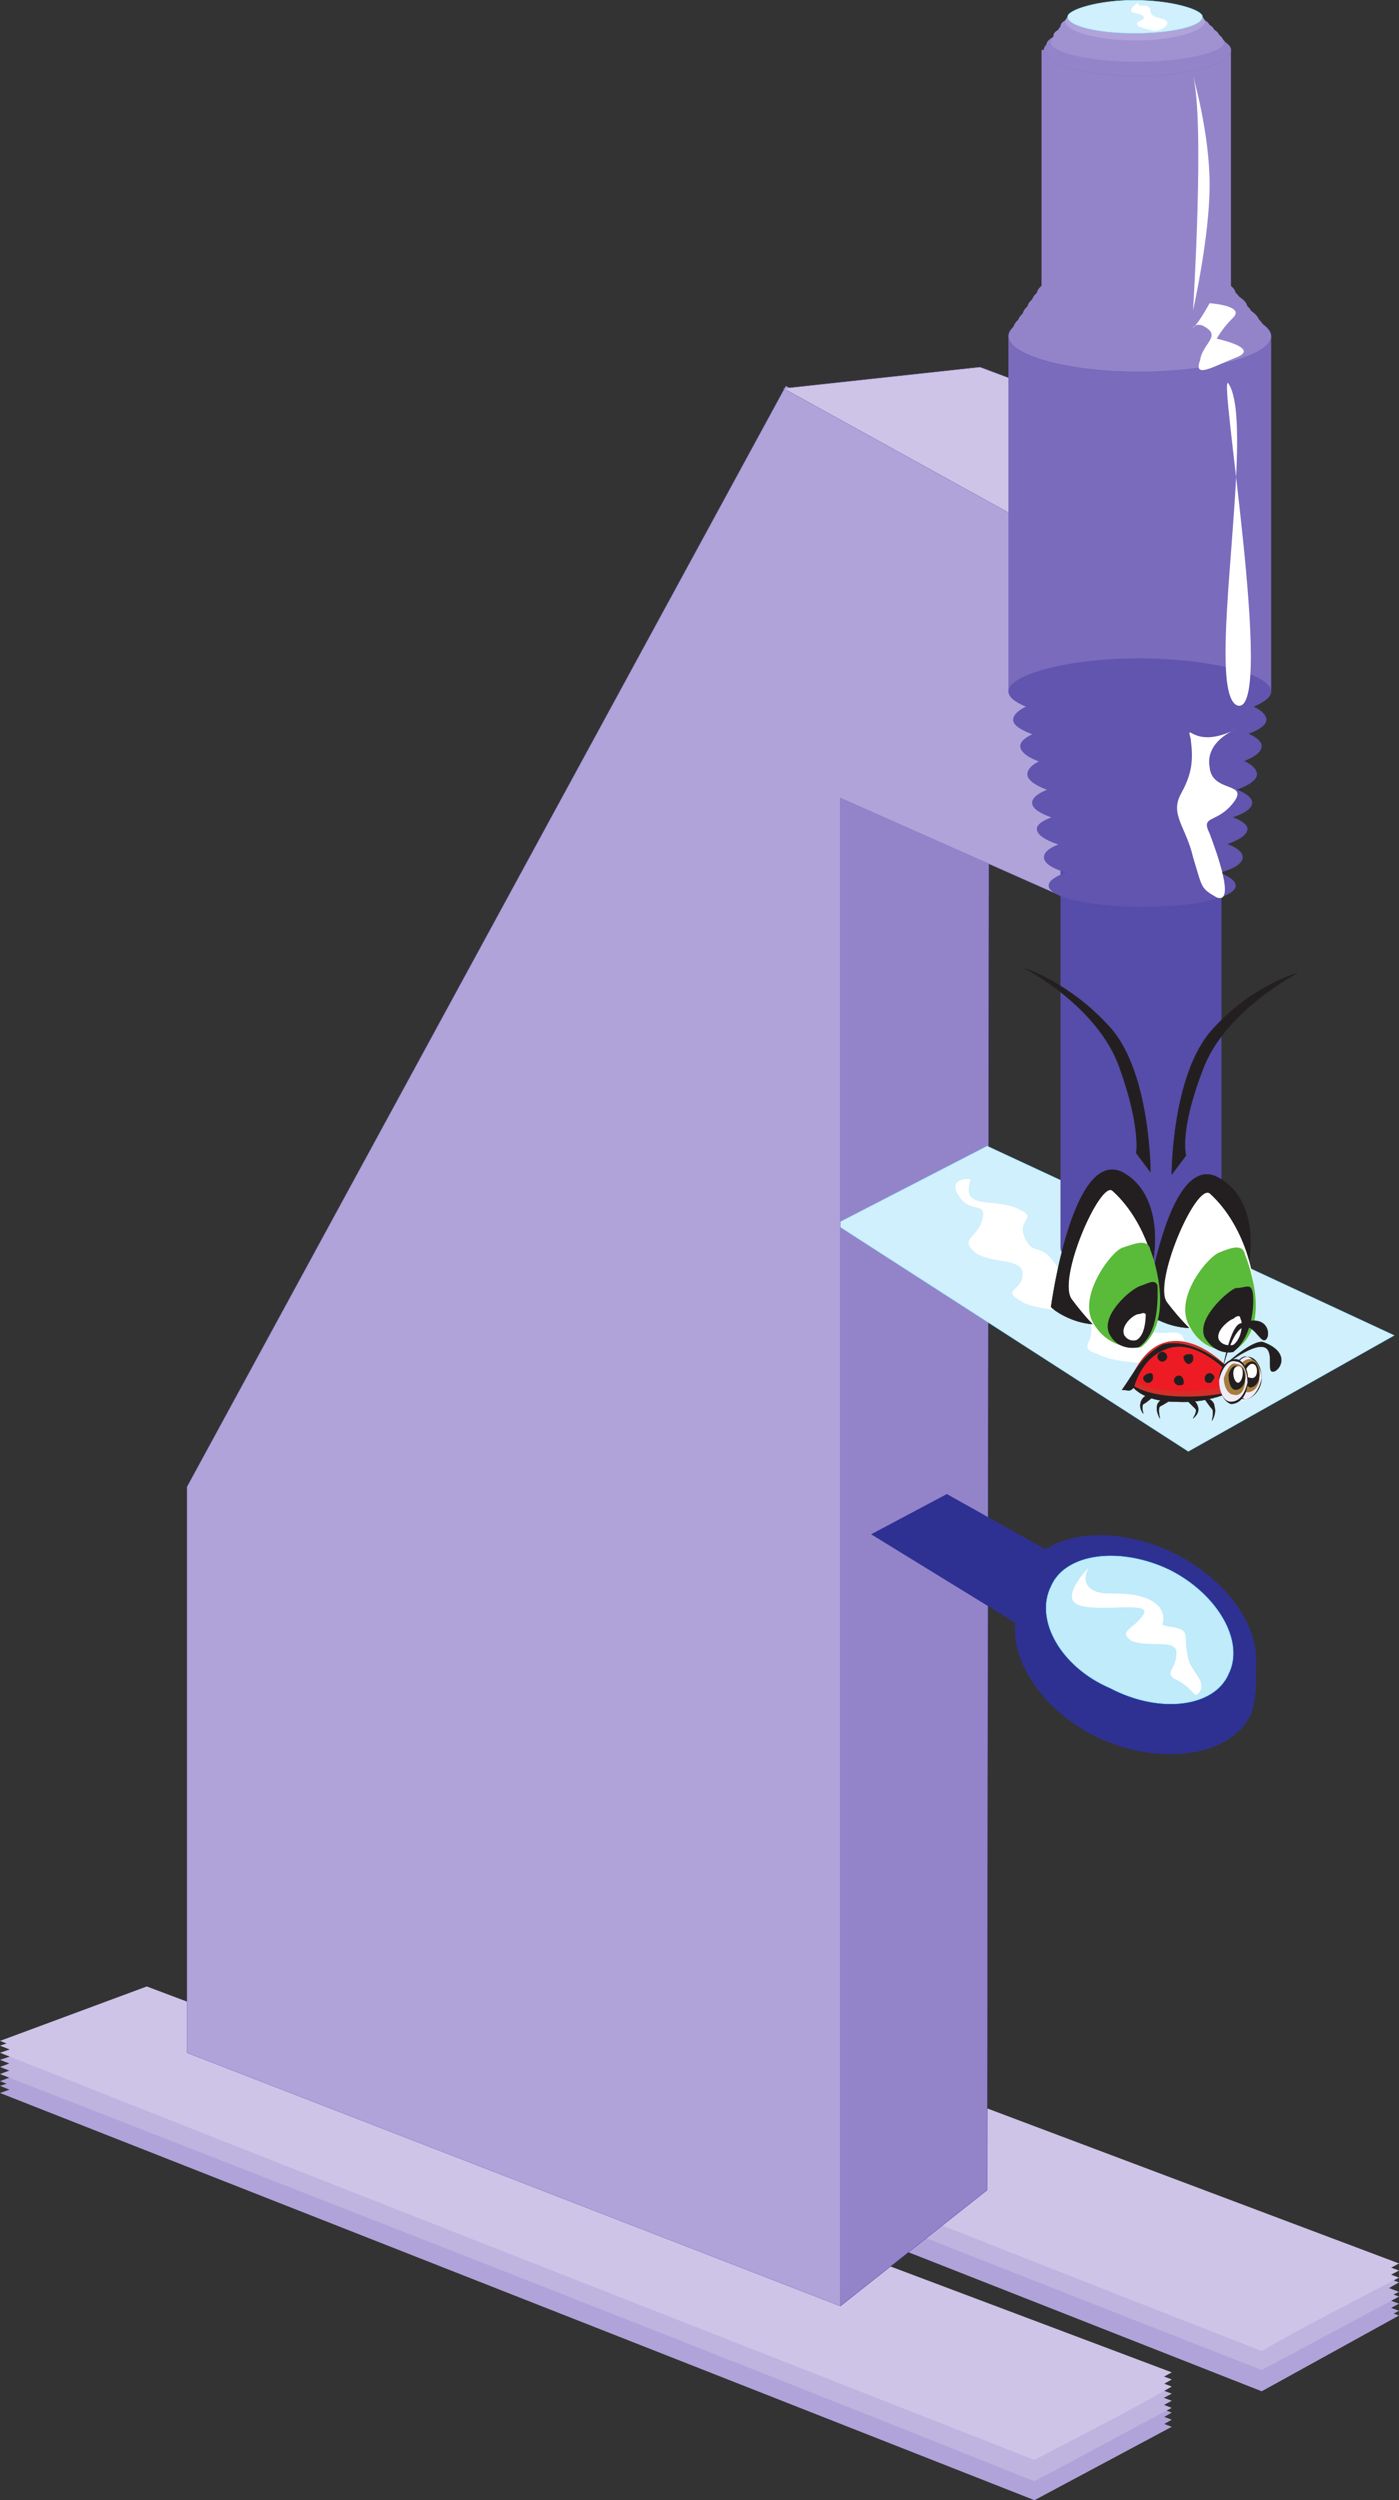 <svg xmlns="http://www.w3.org/2000/svg" width="443.25" height="792.06"><rect width="100%" height="100%" fill="#333333" stroke="none"/><path fill="#b0a3d9" fill-rule="evenodd" d="M371.25 768.81 46.5 646.56 0 663.06l327.75 129 43.5-23.25"/><path fill="#b0a3d9" fill-rule="evenodd" d="M371.25 766.56c-108-40.5-216-81-324.75-121.5-15 5.25-30.75 10.5-46.5 15.75 109.5 43.5 219 86.25 327.75 129.75 14.25-8.25 29.25-15.75 43.5-24"/><path fill="#b0a3d9" fill-rule="evenodd" d="M371.25 764.31c-108-40.5-216-81-324.75-122.25-15 6-30.75 11.25-46.5 17.25 109.5 42.75 219 85.5 327.75 129 14.25-8.25 29.25-15.75 43.5-24"/><path fill="#bfb3e0" fill-rule="evenodd" d="M371.25 762.81c-108-41.25-216-81.75-324.75-122.25-15 5.25-30.75 10.5-46.5 16.5 109.5 42.75 219 85.5 327.75 129 14.25-7.5 29.25-15.75 43.5-23.25"/><path fill="#bfb3e0" fill-rule="evenodd" d="M371.25 760.56c-108-40.5-216-81.75-324.75-122.25-15 5.25-30.75 10.5-46.5 16.5 109.5 42.75 219 86.25 327.75 129 14.25-7.5 29.25-15.75 43.5-23.25"/><path fill="#bfb3e0" fill-rule="evenodd" d="M371.25 758.31c-108-40.5-216-81.75-324.75-122.25-15 5.25-30.75 11.25-46.5 16.5 109.5 42.75 219 86.25 327.75 129 14.25-7.5 29.25-15.75 43.5-23.25"/><path fill="#cec4e7" fill-rule="evenodd" d="M371.25 756.06c-108-40.5-216-81.75-324.75-122.25-15 5.25-30.75 11.25-46.5 16.5 109.5 43.5 219 86.25 327.75 129 14.25-7.5 29.25-15 43.5-23.25"/><path fill="#cec4e7" fill-rule="evenodd" d="M371.25 753.81c-108-40.5-216-81-324.75-122.25-15 5.25-30.75 11.25-46.5 16.5 109.5 43.5 219 86.25 327.75 129.75 14.25-8.25 29.25-15.75 43.5-24"/><path fill="#cec4e7" fill-rule="evenodd" d="M371.25 751.56 46.5 629.31 0 646.56l327.75 129 43.5-24"/><path fill="#b0a3d9" fill-rule="evenodd" d="M443.25 733.56 118.5 612.06 72 628.56l327.75 129 43.5-24"/><path fill="#b0a3d9" fill-rule="evenodd" d="M443.25 732.06c-108-40.5-216.75-81.75-324.75-122.25-15 5.25-30.75 11.25-46.5 16.5 109.5 42.75 218.25 86.25 327.75 129 14.25-8.25 29.25-15.75 43.5-23.25"/><path fill="#b0a3d9" fill-rule="evenodd" d="M443.25 729.81c-108-40.5-216.75-81.75-324.75-122.25-15 5.25-30.75 11.25-46.5 16.5 109.5 43.5 218.25 86.25 327.75 129 14.25-7.5 29.25-15.75 43.5-23.25"/><path fill="#bfb3e0" fill-rule="evenodd" d="M443.25 727.56c-108-40.5-216.75-81.75-324.75-122.25-15 5.25-30.75 11.25-46.5 16.5 109.5 42.75 218.25 86.25 327.75 129 14.25-7.5 29.25-15.75 43.5-23.25"/><path fill="#bfb3e0" fill-rule="evenodd" d="M443.25 726.06c-108-41.25-216.75-81.75-324.75-123-15 6-30.75 11.25-46.5 16.5 109.5 43.5 218.25 86.25 327.75 129 14.25-7.5 29.25-15.75 43.5-22.5"/><path fill="#bfb3e0" fill-rule="evenodd" d="M443.25 723.06c-108-40.5-216.75-81-324.75-122.25-15 5.25-30.75 11.25-46.5 16.5 109.5 43.5 218.25 86.25 327.75 129.75 14.25-8.25 29.25-15.75 43.5-24"/><path fill="#cec4e7" fill-rule="evenodd" d="M443.25 721.56c-108-41.25-216.75-81.75-324.75-123-15 6-30.75 11.25-46.5 16.5 109.5 43.5 218.25 87 327.75 129.75 14.25-8.25 29.25-15.75 43.5-23.25"/><path fill="#cec4e7" fill-rule="evenodd" d="M443.25 719.31c-108-40.5-216.75-81.75-324.75-122.25-15 5.25-30.75 10.5-46.5 16.5 109.5 42.75 218.25 86.25 327.75 129 14.25-8.25 29.25-15.75 43.5-23.25"/><path fill="#cec4e7" fill-rule="evenodd" d="M443.25 717.06 118.5 594.81 72 611.31l327.75 129 43.5-23.25"/><path fill="#2e3192" fill-rule="evenodd" d="M371.25 501.81c20.25 9.75 30.75 28.5 24.75 42-6.75 12.75-28.5 15.75-48 6.75-20.25-9.75-30.75-29.25-24.75-42 6.75-13.5 28.5-16.5 48-6.75"/><path fill="#9384ca" fill-rule="evenodd" d="m313.5 123.81-.75 570-46.5 36.75-18-593.25 65.25-13.5"/><path fill="none" stroke="#564ca9" stroke-linecap="round" stroke-linejoin="round" stroke-miterlimit="10" stroke-width=".12" d="m313.5 123.81-.75 570-46.5 36.75-18-593.25zm0 0"/><path fill="#cff0fc" fill-rule="evenodd" d="m264.75 387.81 48-24.75 129 60-65.25 36.75-111.75-72"/><path fill="none" stroke="#7fd6f7" stroke-linecap="round" stroke-linejoin="round" stroke-miterlimit="10" stroke-width=".12" d="m264.75 387.81 48-24.75 129 60-65.25 36.75zm0 0"/><path fill="#b0a3d9" fill-rule="evenodd" d="M249 122.31 59.25 471.06v179.25l207 80.25V252.81L339 285.06v-115.5l-90-47.25"/><path fill="none" stroke="#8677c3" stroke-linecap="round" stroke-linejoin="round" stroke-miterlimit="10" stroke-width=".12" d="M249 122.31 59.25 471.06v179.25l207 80.25V252.81L339 285.06v-115.5zm0 0"/><path fill="#cec4e7" fill-rule="evenodd" d="m346.5 129.81-36-13.5-62.25 6.75 72 39.75 26.25-33"/><path fill="none" stroke="#8677c3" stroke-linecap="round" stroke-linejoin="round" stroke-miterlimit="10" stroke-width=".12" d="m346.5 129.81-36-13.5-62.25 6.75 72 39.75zm0 0"/><path fill="#564ca9" fill-rule="evenodd" d="M336 232.56h51v162.75h-51V232.56"/><path fill="#7a6bbd" fill-rule="evenodd" d="M319.5 106.56h83.25v112.5H319.5v-112.5"/><path fill="#9384ca" fill-rule="evenodd" d="M360.75 95.31c23.25 0 42 5.25 42 11.25s-18.75 11.25-42 11.25c-22.5 0-41.25-5.25-41.25-11.25s18.75-11.25 41.25-11.25"/><path fill="none" stroke="#6c5eb5" stroke-linecap="round" stroke-linejoin="round" stroke-miterlimit="10" stroke-width=".12" d="M360.75 95.31c23.25 0 42 5.25 42 11.25s-18.75 11.25-42 11.25c-22.5 0-41.25-5.25-41.25-11.25s18.75-11.25 41.25-11.25zm0 0"/><path fill="#9384ca" fill-rule="evenodd" d="M360.75 93.81c22.5 0 39.75 4.5 39.75 10.5s-17.25 10.5-39.75 10.5c-21.75 0-39.75-4.5-39.75-10.5s18-10.5 39.75-10.5"/><path fill="#9384ca" fill-rule="evenodd" d="M360.75 91.56c21 0 38.25 5.25 38.25 10.5s-17.25 9.75-38.25 9.75-38.25-4.5-38.25-9.75 17.25-10.5 38.25-10.5"/><path fill="#9384ca" fill-rule="evenodd" d="M360.75 90.06c20.25 0 36 4.5 36 9.75s-15.75 9.75-36 9.75-36.75-4.5-36.75-9.75 16.5-9.75 36.75-9.75"/><path fill="#9384ca" fill-rule="evenodd" d="M360.75 88.56c18.75 0 34.5 3.75 34.5 9s-15.75 9-34.5 9c-19.5 0-35.25-3.75-35.25-9s15.75-9 35.25-9"/><path fill="#9384ca" fill-rule="evenodd" d="M360 86.31c18.75 0 33 4.5 33 9 0 5.25-14.25 9-33 9-18 0-33-3.75-33-9 0-4.5 15-9 33-9"/><path fill="#9384ca" fill-rule="evenodd" d="M360 84.81c17.25 0 31.5 3.75 31.5 8.25s-14.25 8.25-31.5 8.25-31.5-3.75-31.5-8.25 14.25-8.25 31.5-8.25"/><path fill="#9384ca" fill-rule="evenodd" d="M360 83.31c16.5 0 29.25 3 29.25 7.5S376.5 99.06 360 99.06s-29.25-3.75-29.25-8.25 12.75-7.5 29.25-7.5"/><path fill="#6155af" fill-rule="evenodd" d="M360.75 228.81c23.25 0 42-4.5 42-9.75s-18.75-10.5-42-10.5c-22.5 0-41.25 5.25-41.25 10.5s18.75 9.75 41.25 9.75"/><path fill="#6155af" fill-rule="evenodd" d="M361.5 237.06c21.75 0 39.75-4.5 39.75-9 0-5.25-18-9.75-39.75-9.75-22.5 0-40.5 4.5-40.5 9.75 0 4.5 18 9 40.5 9"/><path fill="#6155af" fill-rule="evenodd" d="M361.5 245.31c21 0 38.25-3.75 38.25-9 0-4.5-17.25-9-38.25-9s-38.25 4.5-38.25 9c0 5.25 17.25 9 38.25 9"/><path fill="#6155af" fill-rule="evenodd" d="M361.5 254.31c20.25 0 36.75-4.5 36.75-9 0-5.25-16.5-9-36.75-9s-36 3.75-36 9c0 4.5 15.75 9 36 9"/><path fill="#6155af" fill-rule="evenodd" d="M361.5 262.56c19.5 0 35.25-3.75 35.25-8.25s-15.75-8.25-35.25-8.25c-18.75 0-34.5 3.75-34.5 8.25s15.75 8.25 34.5 8.25"/><path fill="#6155af" fill-rule="evenodd" d="M362.25 270.81c18 0 33-3.75 33-8.25 0-3.75-15-7.5-33-7.5-18.75 0-33.75 3.75-33.75 7.5 0 4.5 15 8.25 33.75 8.25"/><path fill="#6155af" fill-rule="evenodd" d="M362.25 279.06c17.25 0 31.5-3 31.5-7.5s-14.25-7.5-31.5-7.5-31.5 3-31.5 7.5 14.25 7.5 31.5 7.5"/><path fill="#6155af" fill-rule="evenodd" d="M362.25 287.31c16.5 0 29.25-3 29.25-6.75s-12.75-7.5-29.25-7.5-30 3.75-30 7.5 13.5 6.75 30 6.75"/><path fill="#fff" fill-rule="evenodd" d="M307.5 373.56s-7.5-.75-3.75 5.25 9 1.5 7.5 7.5-7.5 6-2.25 10.5c5.25 3.75 15 1.5 15 6.75 0 6-7.5 4.5 0 9 7.5 3.75 21.75 1.5 21.75 7.5.75 6-4.5 6.75 2.25 9 7.5 3.75 18.75 1.5 21 6 1.5 4.5-7.5 6.75 2.25 7.5 9 1.5 12.75-3.75 15.75-.75s11.25 3 9-2.25c-2.25-4.5-18.75-3-20.25-9.75-.75-6.75 0-8.25-6.75-7.5-7.5 0-11.25-2.25-13.5-6.75-1.5-4.5-10.5-5.25-15-7.5-5.25-2.25-.75 0-6-7.5s-6.75-2.25-9.75-8.25c-3-6.75 5.25-6-3-9.75-8.25-3-17.25.75-14.25-9"/><path fill="#564ca9" fill-rule="evenodd" d="M361.5 403.56c14.25 0 25.5-3.75 25.5-8.25s-11.25-8.25-25.5-8.25-25.5 3.75-25.5 8.25 11.25 8.25 25.5 8.25"/><path fill="#564ca9" fill-rule="evenodd" d="M361.5 405.81c13.5 0 24.75-3.75 24.75-8.25s-11.25-8.25-24.75-8.25-24.75 3.75-24.75 8.25 11.25 8.25 24.75 8.25"/><path fill="#564ca9" fill-rule="evenodd" d="M361.5 408.06c12.75 0 23.25-3.75 23.25-8.25 0-3.75-10.5-7.5-23.25-7.5s-23.25 3.75-23.25 7.5c0 4.5 10.5 8.25 23.25 8.25"/><path fill="#564ca9" fill-rule="evenodd" d="M361.5 410.31c12.75 0 22.5-3.75 22.5-7.5 0-4.5-9.75-7.5-22.5-7.5-12 0-21.75 3-21.75 7.5 0 3.75 9.75 7.5 21.75 7.5"/><path fill="#564ca9" fill-rule="evenodd" d="M362.25 412.56c11.25 0 21-3.75 21-7.5s-9.75-7.5-21-7.5c-12 0-21.75 3.75-21.75 7.5s9.75 7.5 21.75 7.5"/><path fill="#564ca9" fill-rule="evenodd" d="M362.25 414.06c11.25 0 20.25-3 20.25-6.75s-9-6.75-20.25-6.75-20.25 3-20.25 6.75 9 6.75 20.25 6.75"/><path fill="#564ca9" fill-rule="evenodd" d="M362.25 416.31c10.5 0 18.75-3 18.75-6.75 0-3-8.25-6-18.75-6s-19.5 3-19.5 6c0 3.75 9 6.75 19.5 6.75"/><path fill="#564ca9" fill-rule="evenodd" d="M362.25 418.56c9.75 0 18-3 18-6 0-3.75-8.25-6.75-18-6.75s-18 3-18 6.75c0 3 8.25 6 18 6"/><path fill="#9384ca" fill-rule="evenodd" d="M330 15.81h60v75h-60v-75"/><path fill="#9384ca" fill-rule="evenodd" d="M360.75 8.31c15.75 0 29.25 3.75 29.25 7.5 0 4.5-13.5 8.25-29.25 8.25-17.25 0-30-3.75-30-8.25 0-3.75 12.75-7.5 30-7.5"/><path fill="none" stroke="#8677c3" stroke-linecap="round" stroke-linejoin="round" stroke-miterlimit="10" stroke-width=".12" d="M360.75 8.31c15.75 0 29.25 3.75 29.25 7.5 0 4.5-13.5 8.25-29.25 8.25-17.25 0-30-3.75-30-8.25 0-3.75 12.75-7.5 30-7.5zm0 0"/><path fill="#9384ca" fill-rule="evenodd" d="M360 7.56c15.75 0 28.5 3 28.5 6.75 0 4.5-12.75 7.5-28.5 7.5s-28.5-3-28.5-7.5c0-3.75 12.75-6.75 28.5-6.75"/><path fill="#a092d1" fill-rule="evenodd" d="M360 6.06c15 0 27.75 3 27.75 7.5 0 3-12.75 6-27.75 6s-27-3-27-6c0-4.5 12-7.5 27-7.5"/><path fill="#a092d1" fill-rule="evenodd" d="M360 5.31c14.25 0 26.25 3 26.25 6 0 3.75-12 6.75-26.25 6.75s-26.25-3-26.25-6.75c0-3 12-6 26.25-6"/><path fill="#a092d1" fill-rule="evenodd" d="M360 3.81c13.5 0 24.75 3 24.75 6 0 3.75-11.25 6.75-24.75 6.75s-24.75-3-24.75-6.75c0-3 11.25-6 24.75-6"/><path fill="#a092d1" fill-rule="evenodd" d="M360 3.06c12.75 0 23.25 2.25 23.25 5.25 0 3.75-10.5 6-23.25 6-13.5 0-24-2.25-24-6 0-3 10.5-5.25 24-5.25"/><path fill="#b0a3d9" fill-rule="evenodd" d="M360 1.56c12 0 21.75 2.25 21.75 5.25s-9.75 6-21.75 6c-12.75 0-22.5-3-22.5-6s9.75-5.25 22.5-5.25"/><path fill="#b0a3d9" fill-rule="evenodd" d="M359.25.06c12 0 21.75 3 21.75 5.25 0 3-9.75 5.25-21.75 5.25-11.25 0-21-2.25-21-5.25 0-2.25 9.75-5.25 21-5.25"/><path fill="#cff0fc" fill-rule="evenodd" d="M359.25.06c12 0 21.75 3 21.75 5.25 0 3-9.75 5.25-21.75 5.25-11.25 0-21-2.25-21-5.25 0-2.25 9.75-5.25 21-5.25"/><path fill="none" stroke="#7fd6f7" stroke-linecap="round" stroke-linejoin="round" stroke-miterlimit="10" stroke-width=".12" d="M359.25.06c12 0 21.75 3 21.75 5.25 0 3-9.75 5.25-21.75 5.25-11.25 0-21-2.25-21-5.25 0-2.25 9.75-5.25 21-5.25zm0 0"/><path fill="#fff" fill-rule="evenodd" d="M360.75.81s-3 1.5-2.25 3c2.25.75 4.5.75 3.75 2.25-.75.75-3 .75-1.5 2.25 1.5.75 5.25 1.5 5.25 1.5s4.5-.75 3.75-3c-1.5-1.5-4.5-.75-5.25-3 0-3.75-4.5-.75-3.75-3"/><path fill="#2e3192" fill-rule="evenodd" d="m276 486.06 24-12.75 49.5 27.75-21 17.25-52.5-32.25"/><path fill="#2e3192" fill-rule="evenodd" d="M371.25 499.56c20.25 9.75 31.5 29.25 24.75 42-6.75 13.5-28.5 16.5-48 6.75s-30.75-28.5-24-42c6-12.75 27.75-15.75 47.25-6.75"/><path fill="#2e3192" fill-rule="evenodd" d="M371.25 498.06c20.25 9.75 31.5 28.5 24.75 42-6.75 12.75-27.75 15.75-48 6-19.5-9.75-30.75-28.5-24-41.25 6-13.5 27.75-16.5 47.25-6.75"/><path fill="#2e3192" fill-rule="evenodd" d="M371.25 495.81c20.25 9.75 31.5 28.5 24.75 42s-27.75 16.5-48 6.75c-19.5-9.75-30.75-28.5-24-42 6-13.5 27.75-16.5 47.25-6.75"/><path fill="#2e3192" fill-rule="evenodd" d="M371.25 494.31c20.25 9.75 31.5 28.5 24.75 41.25-6 13.5-27.75 16.5-48 6.75-19.5-9.75-30.75-28.5-24-41.25 6.75-13.5 27.75-16.5 47.25-6.75"/><path fill="#2e3192" fill-rule="evenodd" d="M372 492.06c19.5 9.75 30.75 28.5 24 42-6 12.75-27.75 16.5-48 6.75-19.5-9.75-30.75-28.5-24-42s27.75-16.5 48-6.75"/><path fill="#2e3192" fill-rule="evenodd" d="M374.25 495.81c18.75 12 27 32.25 19.5 44.25-8.25 12.75-29.25 12.75-48 .75-18.75-11.25-27.75-31.5-19.5-43.5 7.5-12.75 29.25-13.5 48-1.5"/><path fill="#bfebfb" fill-rule="evenodd" d="M370.5 497.31c15 7.5 24 22.5 18.75 33-4.5 10.5-21.75 12.75-37.5 4.5-15.75-6.75-24-21.75-18.75-32.25 4.5-10.5 21.75-12.75 37.5-5.25"/><path fill="none" stroke="#5eccf5" stroke-linecap="round" stroke-linejoin="round" stroke-miterlimit="10" stroke-width=".12" d="M370.5 497.31c15 7.5 24 22.5 18.75 33-4.5 10.5-21.75 12.75-37.5 4.5-15.75-6.75-24-21.75-18.75-32.25 4.5-10.5 21.75-12.75 37.5-5.25zm0 0"/><path fill="#fff" fill-rule="evenodd" d="M345 496.56s-9.75 9.75-3 12 23.25-1.5 20.25 3-8.25 5.25-3.75 8.25c5.25 2.25 14.25-.75 14.25 3.75 0 5.25-3.75 6-.75 8.25 3.75 1.5 6.75 5.25 6.75 5.25s3.75-1.5.75-6-3-4.5-3.75-9.75c0-4.5 0-5.25-5.25-6-4.5-.75 0-.75-3-6-3.75-4.5-11.25-4.5-16.5-4.5s-9-3-6-8.25"/><path fill="#231f20" fill-rule="evenodd" d="M363 415.56s6.75-50.25 22.5-42.75c16.5 8.25 11.25 36.75 2.25 44.25s-21.75 1.5-24.75-1.5"/><path fill="none" stroke="#231f20" stroke-linecap="round" stroke-linejoin="round" stroke-miterlimit="10" stroke-width=".12" d="M363 415.56s6.75-50.25 22.5-42.75c16.5 8.25 11.25 36.75 2.25 44.25s-21.75 1.5-24.75-1.5zm0 0"/><path fill="#fff" fill-rule="evenodd" d="M383.25 378.06c-4.5-3-18 28.5-13.5 34.5 31.5 41.25 36.75-13.5 13.5-34.5"/><path fill="#5aba39" fill-rule="evenodd" d="M391.5 427.56s-9 2.25-14.25-6.75c-6-9 5.25-22.5 9-24s7.5-3 8.25.75c1.5 3.75 8.25 22.5-3 30"/><path fill="#231f20" fill-rule="evenodd" d="M390.75 428.31s-5.25 1.5-9-4.5c-3-6 7.5-15 9.75-15.75 3 0 4.5-1.5 5.25.75s.75 14.25-6 19.5"/><path fill="#fff" fill-rule="evenodd" d="M390.75 426.06s-3 .75-4.5-1.5c-1.5-3 3.75-6.75 4.5-6.75.75-.75 2.25-1.5 2.25 0 .75.75.75 6-2.25 8.25"/><path fill="#231f20" fill-rule="evenodd" d="M333 414.06s6.75-50.25 22.5-42.75c15.75 8.25 11.25 36.75 2.25 44.25-9 8.25-21.75 1.5-24.75-1.5"/><path fill="none" stroke="#231f20" stroke-linecap="round" stroke-linejoin="round" stroke-miterlimit="10" stroke-width=".12" d="M333 414.06s6.75-50.25 22.5-42.75c15.75 8.25 11.25 36.75 2.25 44.25-9 8.25-21.75 1.5-24.75-1.5zm0 0"/><path fill="#fff" fill-rule="evenodd" d="M352.5 377.31c-3.75-3.75-18 28.5-12.75 34.5 30.75 41.25 36-13.5 12.75-34.5"/><path fill="#5aba39" fill-rule="evenodd" d="M361.5 426.81s-9.75 1.5-15-7.5c-5.25-8.25 5.25-22.5 9-24 4.5-1.5 8.25-3 9 .75 1.5 3.75 7.5 22.5-3 30.75"/><path fill="#231f20" fill-rule="evenodd" d="M360.75 426.81s-6 1.5-9-3.75c-3.75-6 6.75-15 9.75-15.75 2.25-.75 4.5-2.25 5.25 0 0 3 .75 15-6 19.5"/><path fill="#fff" fill-rule="evenodd" d="M360 424.56s-2.25.75-3.75-1.5c-1.5-3 3-6.75 4.5-6.75.75 0 1.5-.75 2.25 0 0 .75 0 6.75-3 8.25"/><path fill="#231f20" fill-rule="evenodd" d="M364.5 371.31s0-31.5-12.75-45.75-27-18.75-27-18.75 23.25 12 30 31.5c6.75 18.75 5.25 27 5.25 27l4.5 6"/><path fill="none" stroke="#231f20" stroke-linecap="round" stroke-linejoin="round" stroke-miterlimit="10" stroke-width=".12" d="M364.5 371.31s0-31.5-12.75-45.75-27-18.75-27-18.75 23.25 12 30 31.5c6.75 18.75 5.25 27 5.25 27zm0 0"/><path fill="#231f20" fill-rule="evenodd" d="M371.25 372.06s0-31.5 12.75-45.75 27-18 27-18-23.25 12-30 30.75c-7.5 19.5-5.25 27-5.25 27l-4.5 6"/><path fill="none" stroke="#231f20" stroke-linecap="round" stroke-linejoin="round" stroke-miterlimit="10" stroke-width=".12" d="M371.25 372.06s0-31.5 12.75-45.75 27-18 27-18-23.25 12-30 30.75c-7.5 19.5-5.25 27-5.25 27zm0 0"/><path fill="#fff" fill-rule="evenodd" d="M378 24.06s5.25 18 5.25 34.5S378 98.31 378 98.31s3.75-60 0-74.25m5.25 72s11.25.75 7.5 4.5-5.25 6.75-5.25 6.75 14.25 3 6 6c-7.5 3-13.5 6.75-11.25.75.75-5.25 6.75-7.5 1.5-10.5-4.5-3-6 6 1.5-7.5m6 25.5c-3.75-6 15 104.25 3 102-11.25-3 6-88.5-3-102m2.25 109.5s-9.75 3.75-8.25 12c.75 8.25 12.75 4.5 7.5 11.25s-10.5 3.75-7.5 9.75c2.25 6 8.25 22.5 2.25 20.25-5.25-3-4.5-3-7.5-12.75-2.25-9.75-7.5-13.5-3.75-20.25s3.75-11.25 3-17.25c-1.5-6 .75 3.75 14.25-3"/><path fill="#231f20" fill-rule="evenodd" d="M388.5 432.06s9-8.25 12-6.75c9.75 3.75 3.75 10.5 2.25 9s3.75-15-14.25-2.25"/><path fill="none" stroke="#231f20" stroke-linecap="round" stroke-linejoin="round" stroke-miterlimit="10" stroke-width=".12" d="M388.5 432.06s9-8.25 12-6.75c9.75 3.75 3.75 10.5 2.25 9s3.75-15-14.25-2.25zm0 0"/><path fill="#231f20" fill-rule="evenodd" d="M395.25 429.81c3 0 4.5 3.75 4.5 6.75 0 3.75-3 6.75-5.25 6.75-3 0-4.5-3-4.5-7.5.75-3 3-6.75 5.25-6"/><path fill="#efecf8" fill-rule="evenodd" d="M395.25 429.81c2.25.75 4.5 3.75 4.5 6.75-.75 3.75-3 6.75-5.25 6.75-2.25-.75-3.75-3.75-3.75-6.75 0-3.75 2.25-6.75 4.5-6.75"/><path fill="#a77d3c" fill-rule="evenodd" d="M396 430.56c2.25 0 3.75 3 3 6 0 2.25-1.5 4.5-3.75 4.5s-3.75-2.25-3-5.25c0-3 1.5-5.25 3.75-5.25"/><path fill="#231f20" fill-rule="evenodd" d="M396.75 431.31c1.5 0 2.25 2.25 2.25 4.5s-1.5 3.75-3 3.75c-1.5-.75-2.25-2.25-2.25-4.5s1.5-3.75 3-3.75"/><path fill="#fff" fill-rule="evenodd" d="M396.75 432.06c.75 0 1.5.75 1.5 2.25s-.75 2.25-1.5 2.25c-1.5 0-2.25-.75-2.25-2.25.75-1.5 1.5-2.25 2.25-2.25"/><path fill="#231f20" fill-rule="evenodd" d="M358.5 438.81s3 5.25 14.25 5.25c11.25.75 20.25-4.5 20.25-4.5s-30.75-.75-34.5-.75"/><path fill="none" stroke="#231f20" stroke-linecap="round" stroke-linejoin="round" stroke-miterlimit="10" stroke-width=".12" d="M358.5 438.81s3 5.25 14.25 5.25c11.25.75 20.25-4.5 20.25-4.5s-30.75-.75-34.5-.75zm0 0"/><path fill="#d52e29" fill-rule="evenodd" d="M357.75 438.06c9-23.25 27.75-11.25 36 .75 0 3-27 6.75-36-.75"/><path fill="#d52e29" fill-rule="evenodd" d="M357.75 438.06c9-22.5 27-11.25 35.25 0-.75 3-25.5 6.75-35.25 0"/><path fill="#d52e29" fill-rule="evenodd" d="M358.5 437.31c8.25-21 25.5-10.5 33 .75 0 2.25-24 6-33-.75"/><path fill="#ed1c24" fill-rule="evenodd" d="M359.25 437.31c7.5-20.25 24-9.75 31.5 0 0 3-23.25 6-31.5 0"/><path fill="#ed1c24" fill-rule="evenodd" d="M359.25 436.56c8.25-19.5 24-9 30.75.75-.75 2.25-22.5 5.25-30.75-.75"/><path fill="#231f20" fill-rule="evenodd" d="M393 438.81s-11.25-14.25-21.75-12c-9.75 2.25-12 12.75-12 12.75-1.5 1.5-1.5.75-3.75.75 3.75-5.25 6-10.5 12.75-14.25 9.75-3 24 8.25 24.75 12.75"/><path fill="none" stroke="#231f20" stroke-linecap="round" stroke-linejoin="round" stroke-miterlimit="10" stroke-width=".12" d="M393 438.81s-11.25-14.25-21.75-12c-9.75 2.25-12 12.75-12 12.75-1.5 1.5-1.5.75-3.75.75 3.75-5.25 6-10.5 12.75-14.25 9.75-3 24 8.25 24.75 12.75zm0 0"/><path fill="#231f20" fill-rule="evenodd" d="M377.25 429.06c.75 0 .75.75.75 1.5s-.75 1.5-1.5 1.5-1.5-1.5-1.5-2.25c.75-.75.75-.75 2.25-.75"/><path fill="none" stroke="#231f20" stroke-linecap="round" stroke-linejoin="round" stroke-miterlimit="10" stroke-width=".12" d="M377.25 429.06c.75 0 .75.75.75 1.5s-.75 1.5-1.5 1.5-1.5-1.5-1.5-2.25c.75-.75.75-.75 2.25-.75zm0 0"/><path fill="#231f20" fill-rule="evenodd" d="M368.25 428.31c.75 0 1.5.75 1.5 1.5s-.75 1.5-1.5 1.5-1.5-.75-1.5-1.5.75-1.5 1.5-1.5"/><path fill="none" stroke="#231f20" stroke-linecap="round" stroke-linejoin="round" stroke-miterlimit="10" stroke-width=".12" d="M368.25 428.31c.75 0 1.5.75 1.5 1.5s-.75 1.5-1.5 1.5-1.5-.75-1.5-1.5.75-1.5 1.5-1.5zm0 0"/><path fill="#231f20" fill-rule="evenodd" d="M373.5 435.81c.75 0 1.5.75 1.5 2.25 0 .75-.75.75-1.5.75s-1.5-.75-1.5-1.5.75-1.5 1.5-1.5"/><path fill="none" stroke="#231f20" stroke-linecap="round" stroke-linejoin="round" stroke-miterlimit="10" stroke-width=".12" d="M373.5 435.81c.75 0 1.5.75 1.5 2.25 0 .75-.75.75-1.5.75s-1.5-.75-1.5-1.5.75-1.5 1.5-1.5zm0 0"/><path fill="#231f20" fill-rule="evenodd" d="M383.25 435.06c.75 0 1.5.75 1.5 1.5-.75.75-.75 1.5-1.5 1.5-1.5 0-1.5-.75-1.5-1.5s.75-1.5 1.5-1.5"/><path fill="none" stroke="#231f20" stroke-linecap="round" stroke-linejoin="round" stroke-miterlimit="10" stroke-width=".12" d="M383.25 435.06c.75 0 1.5.75 1.5 1.5-.75.75-.75 1.5-1.5 1.5-1.5 0-1.5-.75-1.5-1.5s.75-1.5 1.5-1.5zm0 0"/><path fill="#231f20" fill-rule="evenodd" d="M364.5 435.06c.75 0 .75.75.75 1.5s-.75 1.5-1.5 1.5-1.5-.75-1.5-1.5 1.5-1.5 2.25-1.5"/><path fill="none" stroke="#231f20" stroke-linecap="round" stroke-linejoin="round" stroke-miterlimit="10" stroke-width=".12" d="M364.5 435.06c.75 0 .75.75.75 1.5s-.75 1.5-1.5 1.5-1.5-.75-1.5-1.5 1.5-1.5 2.25-1.5zm0 0"/><path fill="#231f20" fill-rule="evenodd" d="M391.5 430.56c2.25 0 4.5 3.75 3.75 7.5 0 3.75-2.25 6.75-5.25 6.75-2.25-.75-3.75-3.75-3.75-7.5s2.25-6.75 5.25-6.75"/><path fill="#efecf8" fill-rule="evenodd" d="M391.5 431.31c2.25 0 3.75 3 3.75 6.75-.75 3-2.25 6-5.25 6-2.25 0-3.75-3-3.75-6.75.75-3.75 3-6.75 5.25-6"/><path fill="#a77d3c" fill-rule="evenodd" d="M391.5 432.06c2.25 0 3.75 2.25 3 5.25 0 3-1.5 5.25-3.75 4.5-1.5 0-3-2.25-3-5.25.75-2.25 2.25-5.25 3.75-4.5"/><path fill="#231f20" fill-rule="evenodd" d="M392.25 432.81c1.5 0 2.25 1.5 2.25 3.75s-1.5 3.75-3 3.75-2.25-2.25-2.25-4.5c0-1.5 1.5-3.75 3-3"/><path fill="#fff" fill-rule="evenodd" d="M392.25 432.81c1.5 0 1.5 1.5 1.5 2.25 0 1.5-.75 3-1.5 3s-1.5-1.5-1.5-3 .75-2.25 1.5-2.25"/><path fill="#231f20" fill-rule="evenodd" d="M387.75 432.06s2.25-12 5.25-12.75c9.75-3.75 9.75 5.25 7.5 5.25s-6.75-13.5-12.75 7.5"/><path fill="none" stroke="#231f20" stroke-linecap="round" stroke-linejoin="round" stroke-miterlimit="10" stroke-width=".12" d="M387.75 432.06s2.25-12 5.25-12.75c9.75-3.75 9.75 5.25 7.5 5.25s-6.75-13.5-12.75 7.5zm0 0"/><path fill="#231f20" fill-rule="evenodd" d="M383.25 443.31s1.5.75 1.5 2.25c.75 2.25-.75 4.5-.75 4.5s.75-3 0-3.75-2.25-3-2.25-3h1.5"/><path fill="none" stroke="#231f20" stroke-linecap="round" stroke-linejoin="round" stroke-miterlimit="10" stroke-width=".12" d="M383.25 443.31s1.5.75 1.5 2.25c.75 2.25-.75 4.5-.75 4.5s.75-3 0-3.75-2.25-3-2.25-3zm0 0"/><path fill="#231f20" fill-rule="evenodd" d="M377.25 443.31s1.5 0 2.25 2.25-1.5 3.75-1.5 3.75 1.5-2.25.75-3l-3-3h1.5"/><path fill="none" stroke="#231f20" stroke-linecap="round" stroke-linejoin="round" stroke-miterlimit="10" stroke-width=".12" d="M377.25 443.31s1.5 0 2.25 2.25-1.5 3.75-1.5 3.75 1.5-2.25.75-3l-3-3zm0 0"/><path fill="#231f20" fill-rule="evenodd" d="M369.75 442.56s-2.25.75-3 2.25c-.75 2.25.75 4.5.75 4.5s-.75-3 0-3.75c1.5-.75 3.75-2.25 3.75-2.25l-1.5-.75"/><path fill="none" stroke="#231f20" stroke-linecap="round" stroke-linejoin="round" stroke-miterlimit="10" stroke-width=".12" d="M369.75 442.56s-2.25.75-3 2.25c-.75 2.25.75 4.5.75 4.5s-.75-3 0-3.75c1.5-.75 3.75-2.25 3.75-2.25zm0 0"/><path fill="#231f20" fill-rule="evenodd" d="M364.5 441.81s-2.25 0-3 2.25.75 3.75.75 3.75-.75-2.25 0-3c1.5-.75 3.75-3 3.75-3h-1.5"/><path fill="none" stroke="#231f20" stroke-linecap="round" stroke-linejoin="round" stroke-miterlimit="10" stroke-width=".12" d="M364.5 441.81s-2.25 0-3 2.25.75 3.75.75 3.75-.75-2.25 0-3c1.5-.75 3.75-3 3.75-3zm0 0"/></svg>
